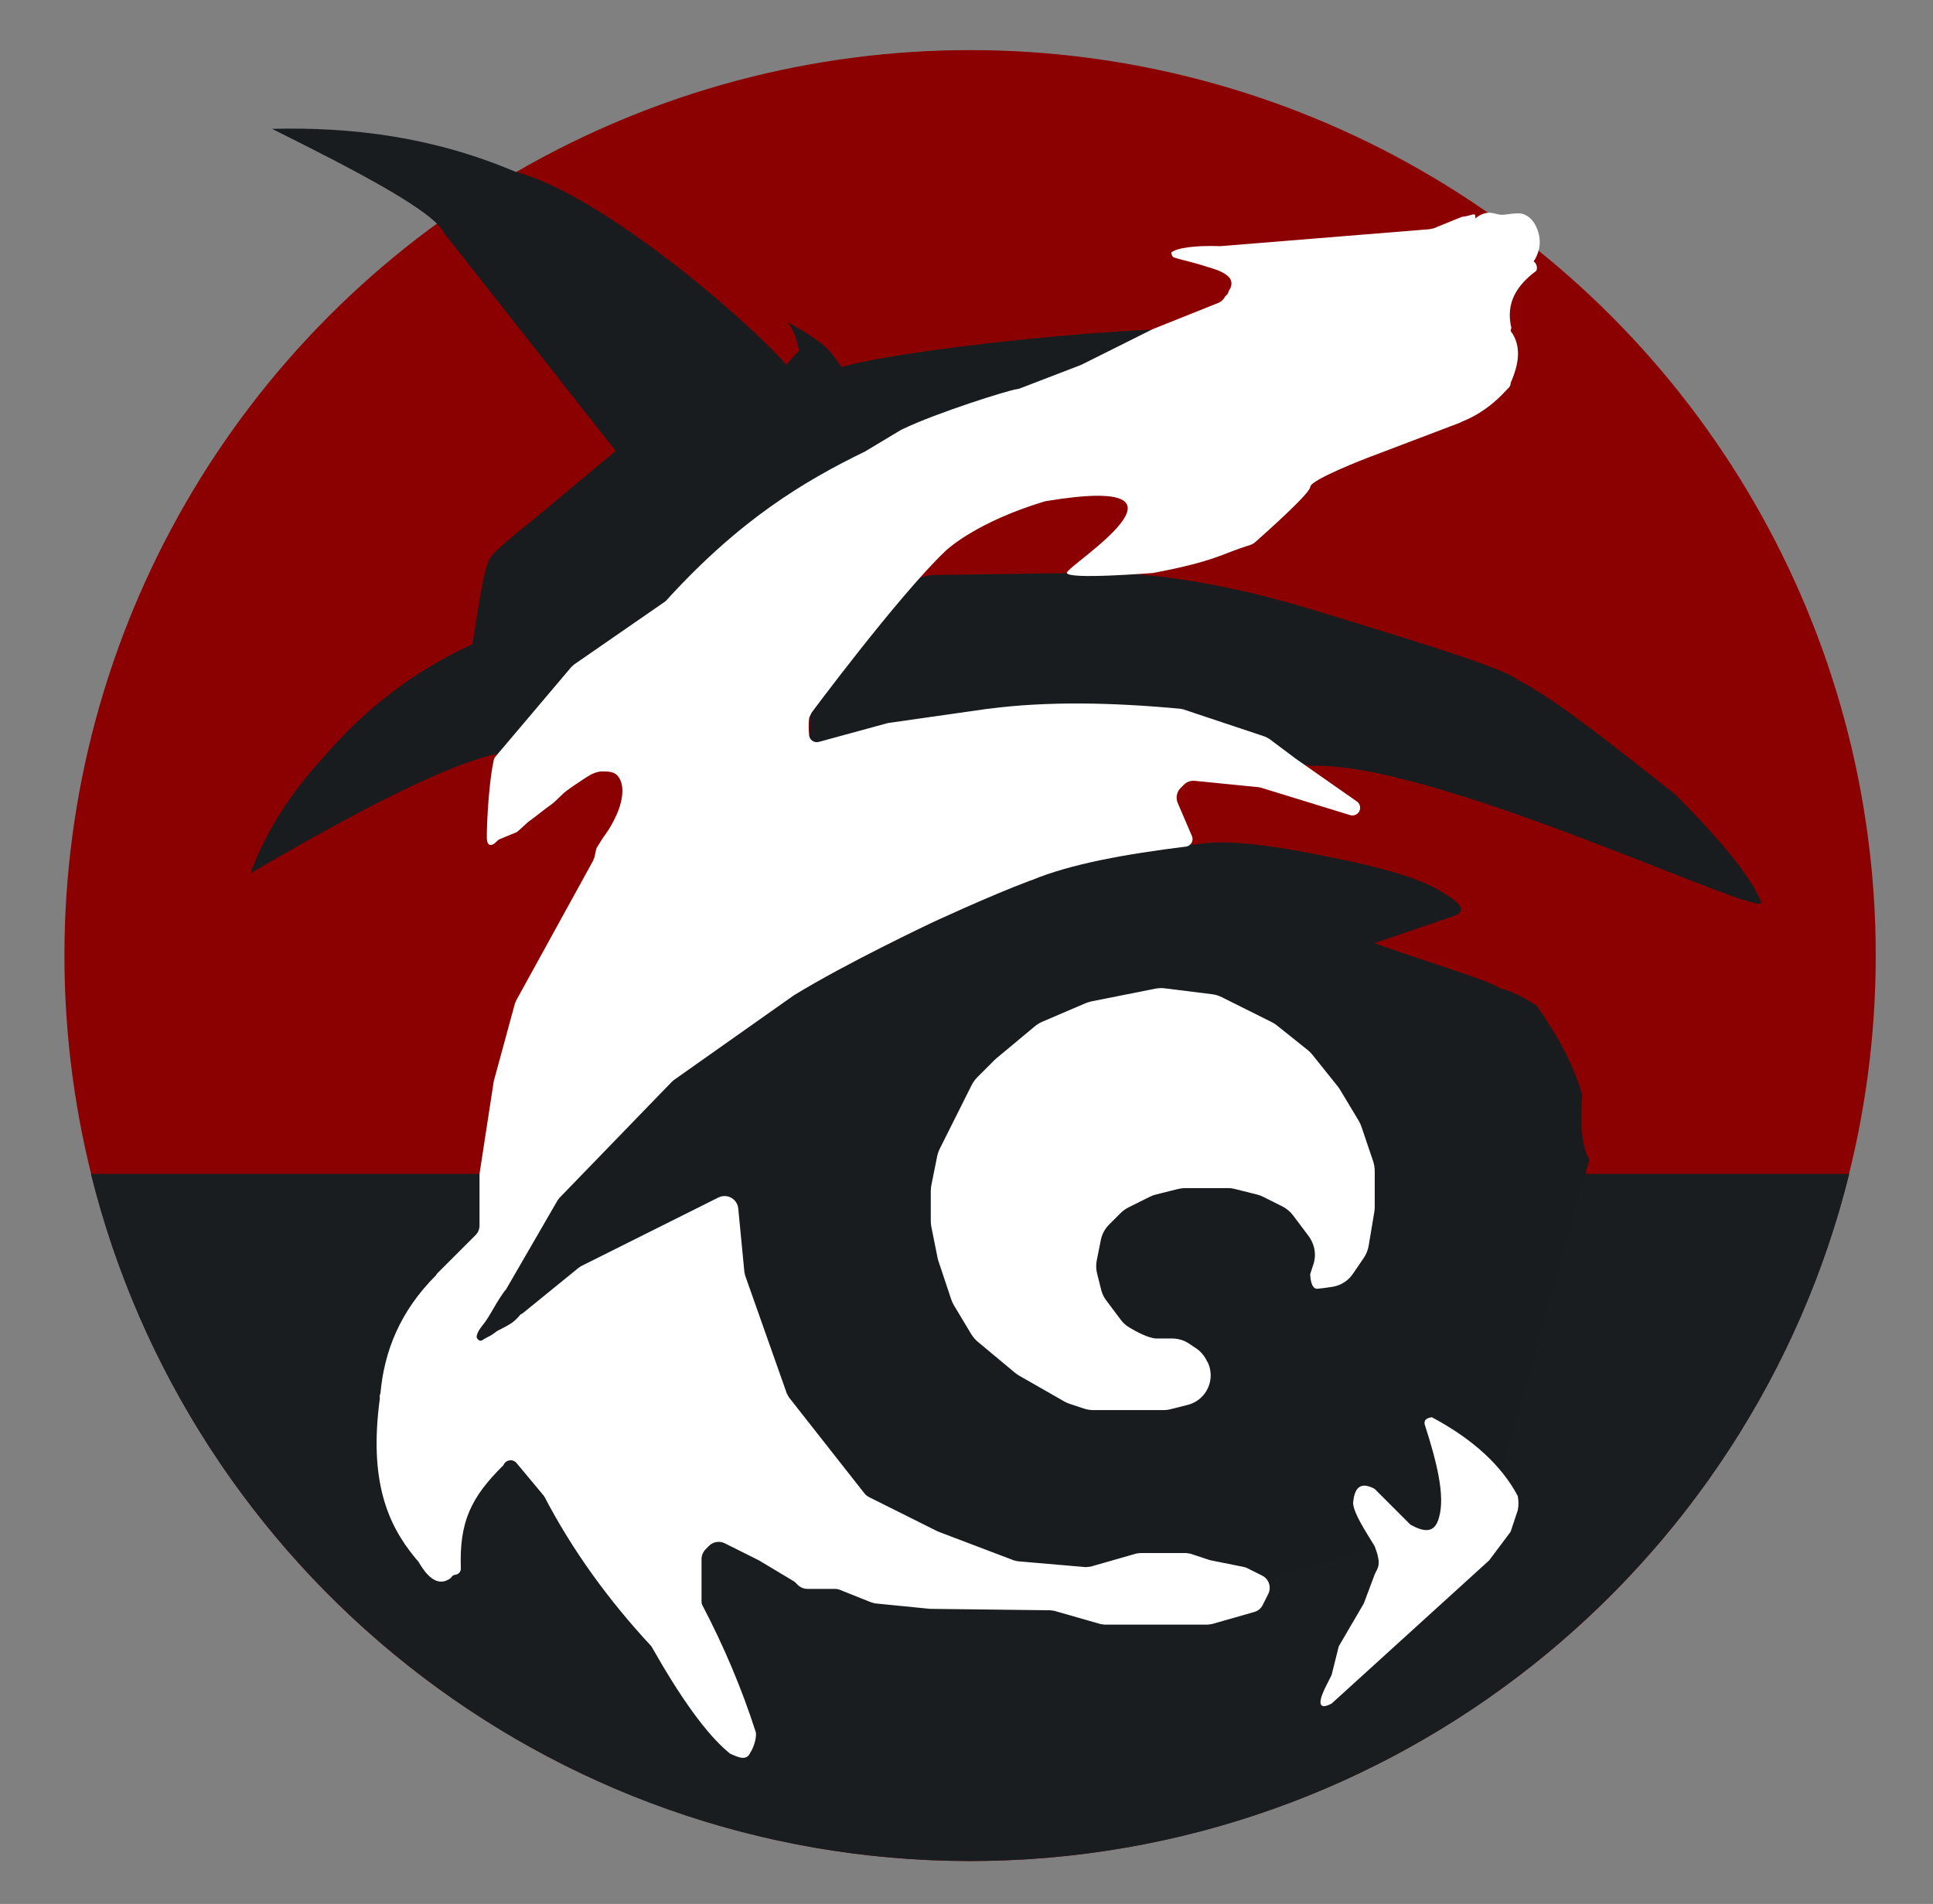<?xml version="1.0" encoding="UTF-8"?>
<svg xmlns="http://www.w3.org/2000/svg" viewBox="0 0 270 266">
  <rect x="0" y="0" width="270" height="266" fill="#808080" stroke="none"/>
  <defs>
    <style>
      .cls-1 {
        fill: #8b0000;
      }

      .cls-1, .cls-2, .cls-3, .cls-4 {
        stroke-width: 0px;
      }

      .cls-2 {
        fill: #191c1f;
      }

      .cls-3 {
        fill: #191d1f;
      }

      .cls-4 {
        fill: #fff;
      }
    </style>
  </defs>
  <g id="Layer_2" data-name="Layer 2">
    <circle class="cls-1" cx="135.5" cy="133.5" r="126.5"/>
    <path class="cls-3" d="M258.3,164c-13.65,55.13-63.46,96-122.8,96S26.35,219.13,12.7,164h245.6Z"/>
  </g>
  <g id="Layer_4" data-name="Layer 4">
    <path class="cls-2" d="M130,80.34l24-.34c9.98.18,20.73,2.41,32,6,13.09,3.98,24.64,7.61,26,9,5.05,2.49,13.69,9.44,22,16,6.64,6.65,10.63,11.66,12,15,1.19,2.9-45.58-19.77-63-19l-31-8-39,5,1-20,16-3.66Z"/>
    <path class="cls-2" d="M222,162c-.9-1.4-1.34-4.11-1-9-1.1-3.97-3.3-8.14-6.34-12.47-2.88-1.93-5.88-3.22-9.25-2.66,12.46,2.01-6.59-3.52-13.41-6.11l11-3.76c1.51-.51,1.63-1.39-1-3-2.4-1.74-7.21-3.41-15-5-8.21-1.74-15.55-2.88-20-2,0,0-21-1-24,2s-43.2,18.05-43.2,18.05l-24.8,24.95-13,28,32-13s-26,9,9,26,59,20,59,20l13-3,33-9,14-50"/>
    <path class="cls-2" d="M160.93,46.04c-22.9,1.1-55.39,5.86-41.93,6.96-3.58-3.97-1.81-3.95-9-8,1.32,1.7,1.61,3.87,2,6,1.62-4.48-.53-2.04-3,1,10.07,6.35-20.6-23.62-37-28-11.6-4.92-22.87-6.27-34-6,11.92,5.94,22.65,11.54,24,14.53l24,30.47-12,10c-3.29,2.58-6.89,5.72-5,5-1.02-1.33-2.01,5.6-3,12-7.95,3.6-14.95,8.93-21,16-4.51,4.94-7.92,10.25-10,16,15.65-9.16,27.92-15.38,34.6-16.71l91.33-59.25"/>
  </g>
  <g id="Layer_3" data-name="Layer 3">
    <path class="cls-4" d="M168.63,190.26l-.12-.25c-.33-.66-.83-1.23-1.44-1.64l-.99-.66c-.7-.47-1.52-.71-2.36-.71h-2.17c-1.06,0-2.82-.95-3.81-1.54-.47-.28-.88-.65-1.21-1.1l-2.01-2.68c-.34-.45-.59-.97-.72-1.52l-.56-2.24c-.15-.61-.17-1.25-.04-1.87l.56-2.8c.16-.82.57-1.58,1.16-2.17l1.6-1.6c.32-.32.7-.59,1.11-.8l2.97-1.48c.28-.14.57-.25.87-.32l3.04-.76c.34-.08.68-.13,1.03-.13h5.95c.35,0,.69.04,1.03.13l3.04.76c.3.08.59.18.87.32l2.68,1.34c.59.3,1.1.72,1.5,1.25l2.17,2.89c.15.2.29.42.4.65l.04.08c.5,1.01.59,2.18.23,3.25l-.44,1.33s0,2.13,1,2.06c.45-.03,1.3-.15,2.09-.27,1.16-.18,2.2-.83,2.86-1.8l1.52-2.22c.35-.51.58-1.09.69-1.7l.79-4.73c.04-.23.06-.46.06-.7v-5.03c0-.46-.08-.92-.22-1.36l-1.63-4.82c-.1-.29-.23-.57-.38-.83l-2.62-4.36c-.1-.16-.21-.32-.33-.47l-3.53-4.41c-.2-.25-.42-.47-.66-.66l-4.28-3.42c-.23-.19-.49-.35-.75-.48l-6.95-3.47c-.43-.22-.9-.36-1.37-.42l-6.59-.82c-.45-.06-.91-.04-1.36.05l-4.32.86-4.57.91c-.29.06-.57.15-.84.26l-6.02,2.58c-.38.16-.73.38-1.05.64l-5.38,4.48c-.1.08-.19.17-.28.26l-2.38,2.38c-.32.32-.59.7-.8,1.11l-1.69,3.38-2.75,5.49c-.17.34-.29.7-.37,1.07l-.81,4.03c-.05.27-.08.55-.08.83v4.16c0,.28.03.56.08.83l.87,4.33c.03.17.08.34.14.51l1.77,5.31c.1.29.23.58.39.84l2.39,3.98c.25.41.56.77.92,1.08l5.16,4.3c.19.16.4.3.61.43l6.31,3.61c.24.14.5.25.77.34l1.95.65c.43.14.89.22,1.34.22h9.79c.35,0,.69-.04,1.03-.13l2.35-.59c.75-.19,1.43-.57,1.98-1.12h0c1.29-1.29,1.62-3.27.8-4.91Z"/>
    <path class="cls-4" d="M214.22,36.52c.22-.32,1.11-1.71.78-3.52-.05-.3-.44-2.28-2-3-.58-.27-1.06-.24-3,0-1.14.14-2-1-3.97.53.09-.33.04-.47-.03-.53-.16-.15-.5.06-1.28.22-.22.04-.4.07-.54.08l-3.91,1.59c-.19.05-.38.09-.57.13l-29.22,2.37c-3.79-.13-6.15.28-6.89.89.02.07.03.14.05.2.01.03.02.07.03.1,0,.01,0,.02,0,.02,0,0,0,0,0,.02.03.07.07.13.11.19.01.02.03.04.04.05.02.02.04.04.06.06,0,0,.02.01.02.02.24.08.48.16.73.23.51.14,1.03.27,1.55.4,1.04.26,2.07.59,3.09.91.81.25,1.75.6,2.36,1.21.54.54.46,1.35.02,1.91-.04.14-.08.28-.15.41-.08.15-.2.26-.34.36-.21.43-.56.78-1.01.96l-9.1,3.64s-.1.04-.15.07l-9.85,4.92c-.06.02-.11.05-.17.07-2.76,1.06-5.87,2.26-8.51,3.27l-.38.08c-1.15.14-11.21,3.3-15.92,5.58-.07.02-.15.06-.21.1l-4.85,2.91s-.06.04-.09.06c-8.66,4.22-17.59,9.56-27.89,20.9-.04.05-.09.09-.14.12l-12.72,8.8c-.12.11-.25.22-.37.34l-10.61,12.54c-.14.17-.23.38-.25.61-.83,3.9-1.01,10.87-.92,10.93.06.97.7,1.03,1.45.2.08-.09.19-.17.3-.22l2.33-.96c.12-.05.21-.12.3-.21.21-.22.48-.41.69-.62.33-.32.67-.63,1.04-.89.95-.68,1.84-1.45,2.8-2.12.81-.57,1.41-1.36,2.2-1.96.85-.65,1.77-1.22,2.66-1.82.76-.51,1.58-.93,2.52-.9.85.03,1.6.05,2.12.82.97,1.42.36,3.76-.28,5.18-.43.97-.95,1.93-1.58,2.79-.44.6-.82,1.24-1.2,1.86-.05.08-.08.16-.1.26l-.23,1.05c-.06.17-.13.34-.19.51l-10.76,19.56c-.06.14-.11.28-.17.42l-2.91,10.68c-.02.07-.03.14-.05.21l-1.96,12.75c0,.1-.01.19-.02.29v7.06c0,.51-.2,1-.56,1.35l-5.31,5.31c-.09.09-.16.19-.21.3-4.98,4.97-7.23,10.55-7.76,16.5-.1.21-.13.46-.08.69-1.56,11.5,1.09,17.62,4.91,22.26.2.27.48.52.58.73,1.43,2.43,2.89,3.23,4.38,2.14.24-.21.14-.39.74-.5.42-.08.72-.44.7-.87-.22-6.51,1.39-9.91,5.95-14.42.3-.76,1.3-.93,1.83-.3l3.75,4.5c.05.07.12.18.17.25,3.92,7.5,8.93,14.4,14.85,20.78.04.04.08.1.11.15,3.95,6.97,7.61,12.19,10.86,14.85.06.05.13.09.2.12,1.09.48,2.2,1,2.71-.2.3-.41.82-1.6.8-2.65,0-.09-.02-.17-.05-.26-1.91-5.94-4.39-11.86-7.48-17.75-.06-.13-.08-.27-.08-.42v-5.95c0-.5.2-.98.54-1.34l.48-.49c.58-.6,1.48-.75,2.23-.38l4.68,2.34s.09.05.13.07l4.82,2.89c.08.05.14.1.21.16l.35.35c.36.36.85.56,1.35.56h3.84c.24,0,.49.05.71.14l4.41,1.76c.17.04.35.08.52.13l7.65.76c.06,0,.11,0,.17,0l16.66.2c.17.02.34.05.5.07l6.5,1.86c.18.02.35.05.53.07h14.46c.18-.02.35-.05.53-.07l5.93-1.69c.52-.15.95-.5,1.19-.99l.77-1.53c.47-.95.09-2.1-.86-2.57l-2.06-1.03c-.15-.08-.31-.13-.48-.17l-4.63-.93c-.08-.02-.15-.04-.23-.06l-2.59-.86c-.2-.03-.4-.07-.61-.1h-6.42c-.18.02-.35.05-.53.07l-6.4,1.83c-.23.02-.46.04-.69.07l-9.51-.82c-.17-.04-.34-.08-.51-.12l-10.53-4c-.06-.03-.12-.05-.18-.08l-9.53-4.76c-.25-.13-.47-.31-.65-.53l-10.54-13.41c-.1-.18-.2-.36-.3-.55l-5.82-16.48c-.03-.15-.07-.3-.1-.45l-.86-8.91c-.08-.8-.64-1.46-1.42-1.67-.45-.12-.93-.07-1.35.14l-19.16,9.58c-.12.08-.23.15-.35.23l-7.76,6.31c-.12.1-.25.16-.37.22-.41.5-.86.96-1.42,1.31-.6.37-1.23.69-1.86,1.01-.21.16-.42.32-.63.46-.45.3-.97.5-1.42.81-.23.15-.44.08-.58-.07-.16-.12-.26-.33-.21-.53.14-.62.54-1.13.93-1.62.4-.5.73-1.05,1.06-1.6.36-.6.69-1.22,1.07-1.81.18-.27.37-.54.54-.81.14-.22.29-.44.48-.62l7.21-12.46c.09-.12.19-.25.28-.37l15.71-16.23c.09-.08.18-.15.27-.23l16.77-11.84s.03-.02.05-.03c7.35-4.5,18.96-9.98,18.99-10,.04-.02.12-.05.08-.04-.04.02,8.2-3.83,13.87-5.94.06-.03.13-.05.2-.06,5.44-2.27,13.12-3.65,21.63-4.7.66-.14,1.03-.85.76-1.47l-1.98-4.61c-.31-.72-.15-1.55.41-2.11l.44-.44c.41-.41.97-.61,1.54-.55l8.91.89c.12.03.25.05.37.08l12.41,3.82c.26.08.55.06.8-.07.73-.36.8-1.38.14-1.84l-8.52-5.96-3.75-2.81c-.18-.1-.36-.19-.54-.28l-11.45-3.82c-.13-.03-.26-.06-.39-.08-9.56-.89-18.62-1.07-26.79,0-.05,0-.1,0-.15.01l-13.81,1.97c-.08.02-.15.03-.23.05l-9.53,2.6c-.68.19-1.36-.33-1.36-1.04-.05-.68-.09-1.36,0-2.21,0-.25.49-.98.25-.68-.25.3,12.2-16.44,18.71-22.65.03-.03.05-.06.09-.09.47-.44,4.53-4.1,13.82-6.92.09-.02.19-.04.28-.06,23.77-3.92,2.86,9.02,2.86,10.02s11.78.04,11.9.04c.07,0,.13,0,.2-.02,8.82-1.68,9.42-2.64,13.5-3.9.26-.08.5-.21.7-.39,1.46-1.29,7.7-6.85,7.7-7.73,0-1,8-4.06,8-4.06l12.87-4.89c.09-.03.17-.08.24-.13,2.3-.9,4.45-2.38,6.44-4.6.28-.2.45-.53.45-.87,1.15-2.64,1.55-5.12,0-7.22,0-.15.03-.29.09-.43-.84-3.53.79-5.99,3.48-7.98.2-.46.06-1-.35-1.3Z"/>
    <path class="cls-4" d="M192,208c-2.04-1.09-2.83-.08-3,2,.1,1.45,1.65,3.78,3,6,1.09,2.77.36,3.07,0,4l-1.5,4.01-3.5,5.99-1,4-1,2c-.99,2.15-.66,2.88,1,2l22-20,3-4,1-3c.13-.62.13-1.29,0-2-2.25-4.23-6.21-7.91-12-11-.73.1-1.13.39-1,1,1.66,5.15,2.89,9.95,2,13-.6,2.32-2.17,2.02-4,1l-5-5"/>
  </g>
</svg>